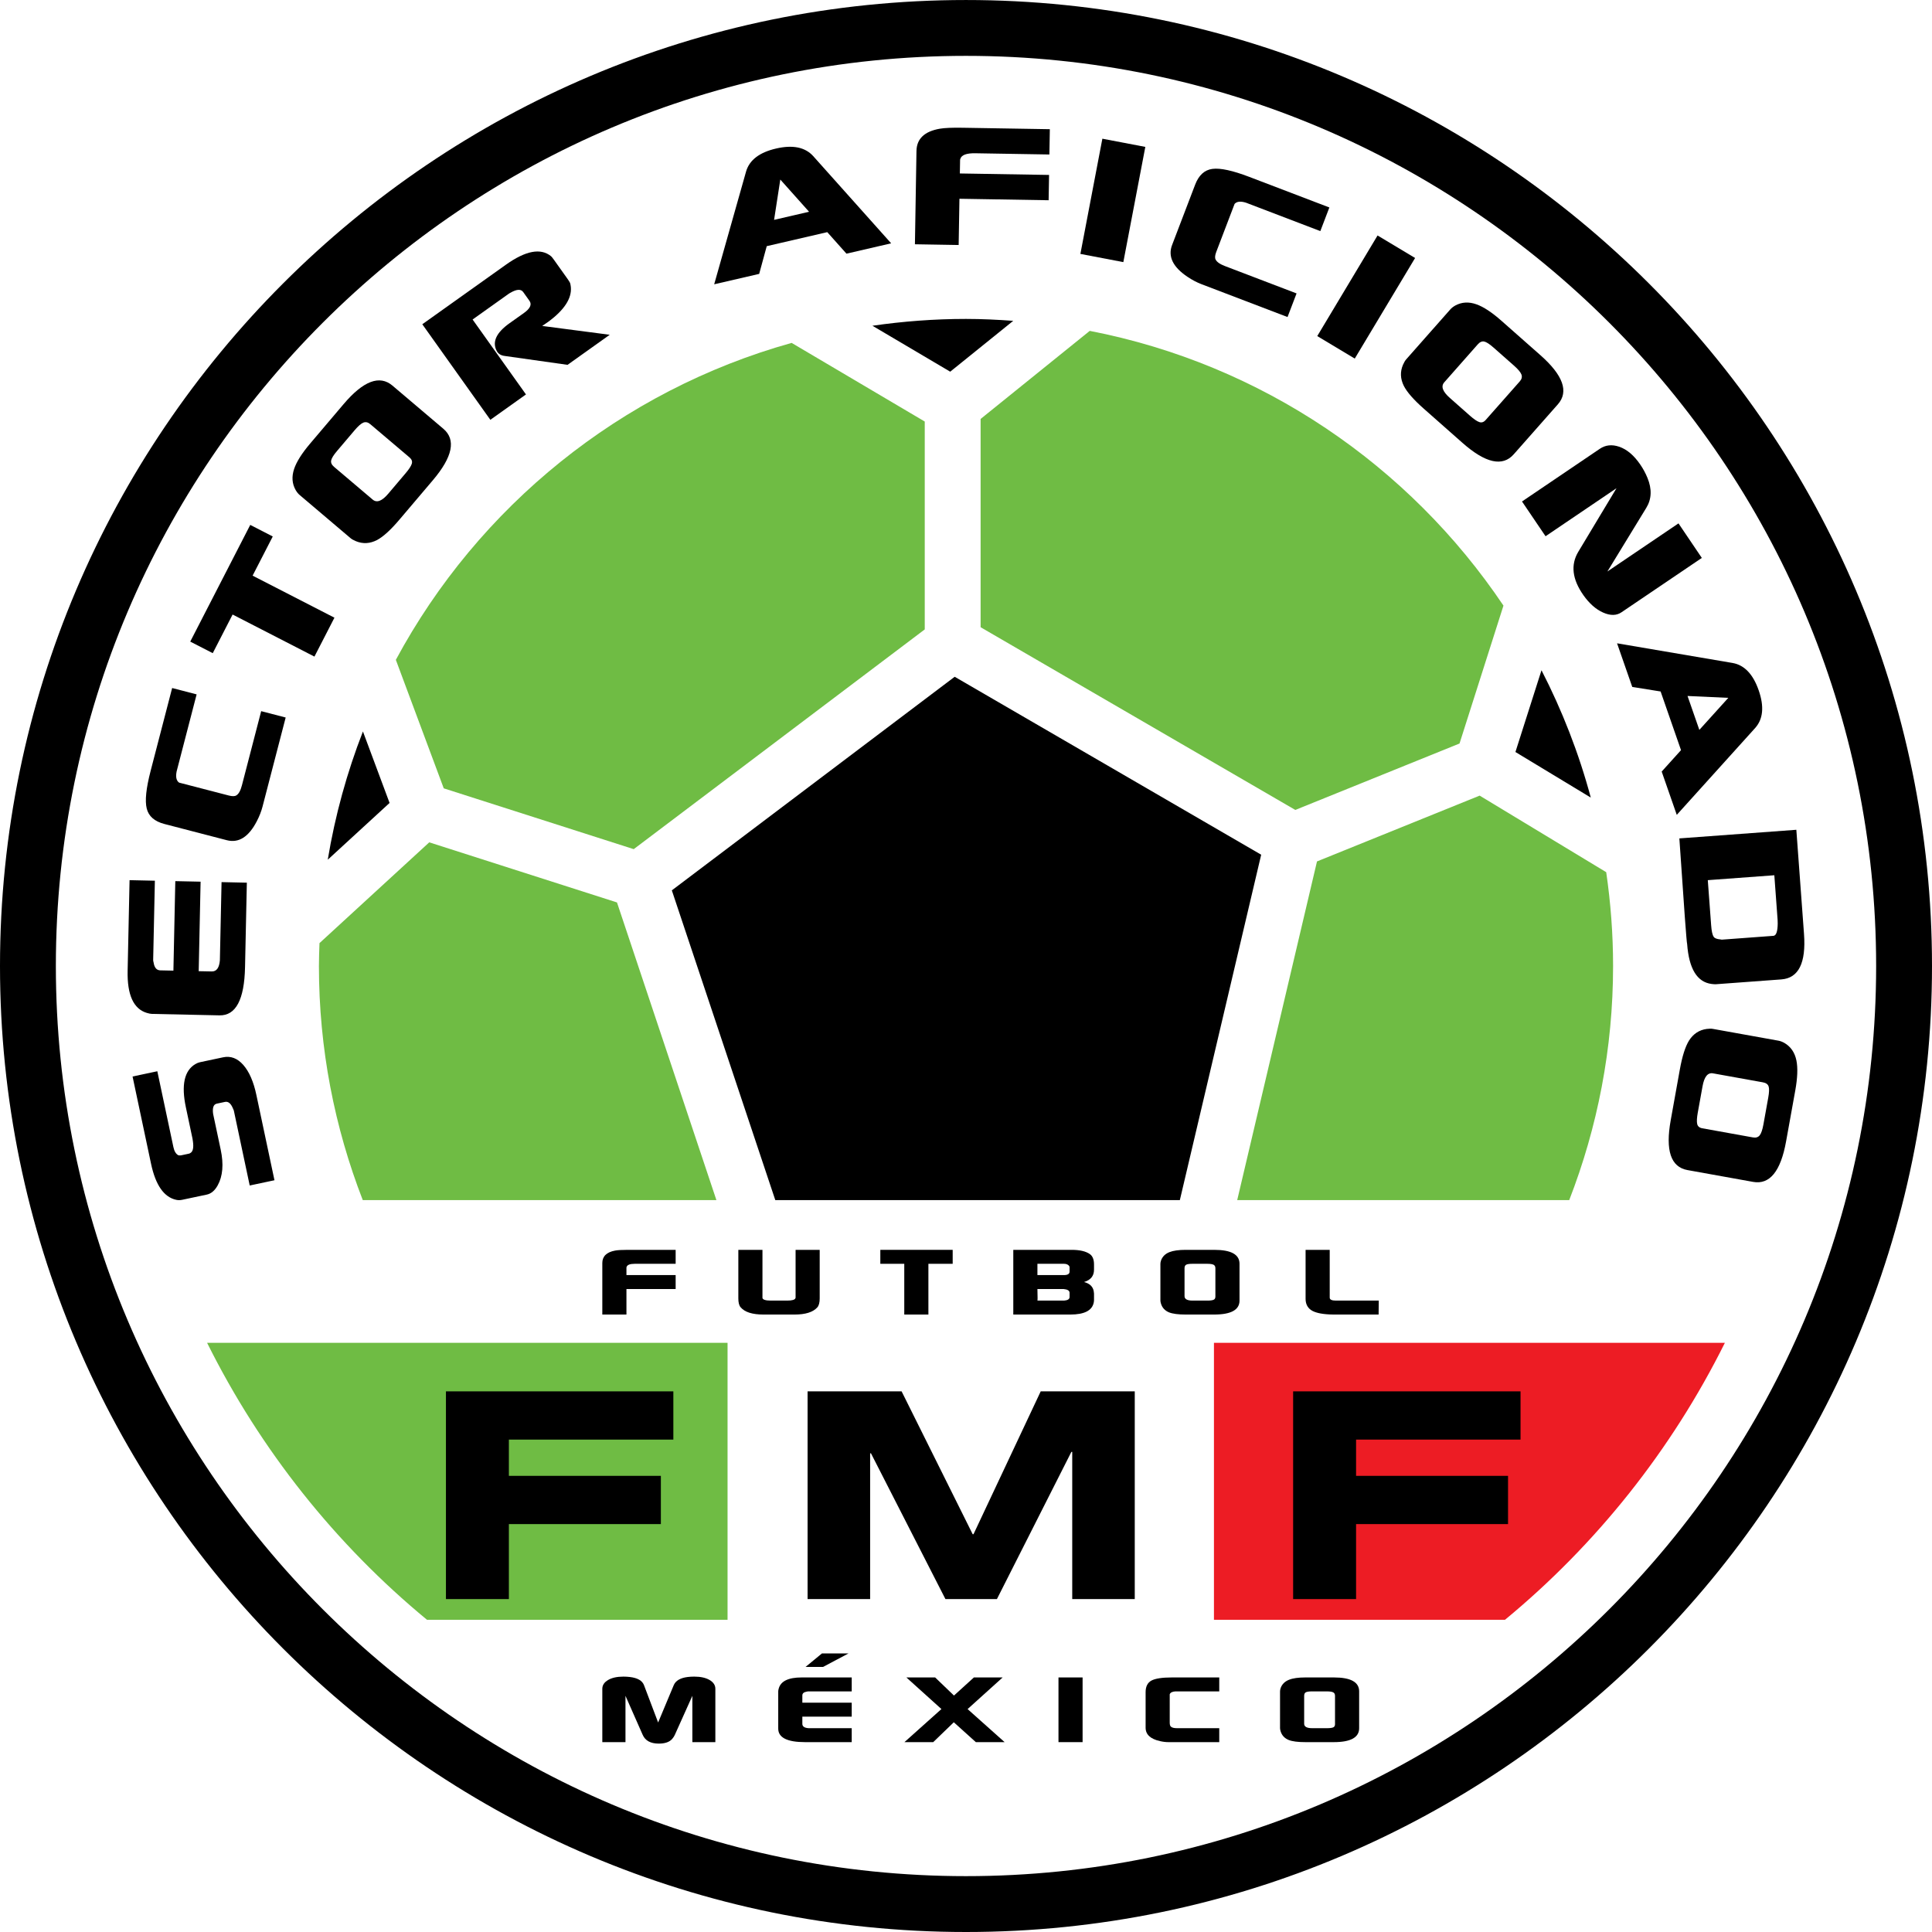 <?xml version="1.0" encoding="UTF-8"?>
<svg xmlns="http://www.w3.org/2000/svg" xmlns:xlink="http://www.w3.org/1999/xlink" width="492.32pt" height="492.32pt" viewBox="0 0 492.32 492.32" version="1.1">
<g id="surface1">
<path style=" stroke:none;fill-rule:nonzero;fill:rgb(43.5%,73.7%,26.7%);fill-opacity:1;" d="M 185.398 342.188 L 52.777 342.188 C 66.359 369.492 85.516 393.539 108.812 412.766 L 185.398 412.766 L 185.398 342.188 "/>
<path style=" stroke:none;fill-rule:nonzero;fill:rgb(92.899%,10.999%,14.099%);fill-opacity:1;" d="M 439.539 342.188 L 309.344 342.188 L 309.344 412.766 L 383.5 412.766 C 406.797 393.539 425.953 369.492 439.539 342.188 "/>
<path style=" stroke:none;fill-rule:nonzero;fill:rgb(0%,0%,0%);fill-opacity:1;" d="M 246.156 14.234 C 118.273 14.234 14.234 118.277 14.234 246.16 C 14.234 374.047 118.273 478.086 246.156 478.086 C 374.043 478.086 478.086 374.047 478.086 246.16 C 478.086 118.277 374.043 14.234 246.156 14.234 Z M 246.156 492.32 C 110.426 492.32 0 381.895 0 246.16 C 0 110.426 110.426 0.004 246.156 0.004 C 381.887 0.004 492.32 110.426 492.32 246.16 C 492.32 381.895 381.887 492.32 246.156 492.32 "/>
<path style=" stroke:none;fill-rule:nonzero;fill:rgb(0%,0%,0%);fill-opacity:1;" d="M 46.461 305.73 C 45.934 305.848 45.426 305.855 44.941 305.754 C 41.805 305.098 39.656 302.035 38.492 296.562 L 33.781 274.32 L 40.09 272.98 L 44.188 292.309 C 44.41 293.379 44.84 294.074 45.465 294.398 C 45.766 294.438 45.984 294.441 46.129 294.41 L 48.062 294 C 48.262 293.957 48.398 293.906 48.469 293.84 C 49.16 293.488 49.387 292.504 49.164 290.871 C 49.16 290.719 49.121 290.477 49.051 290.137 L 47.367 282.184 C 46.16 276.496 46.965 272.816 49.785 271.152 C 50.199 270.914 50.586 270.754 50.949 270.68 L 56.84 269.43 C 58.789 269.016 60.512 269.672 62.012 271.391 C 63.512 273.109 64.621 275.652 65.332 279.023 L 69.941 300.754 L 63.633 302.094 L 59.582 282.984 L 59.316 282.355 C 58.797 281.145 58.137 280.625 57.328 280.793 L 55.238 281.238 C 54.402 281.414 54.094 282.293 54.312 283.867 L 56.238 292.949 C 57.031 296.684 56.773 299.727 55.465 302.074 C 54.73 303.398 53.801 304.18 52.688 304.414 L 46.461 305.73 "/>
<path style=" stroke:none;fill-rule:nonzero;fill:rgb(0%,0%,0%);fill-opacity:1;" d="M 55.934 258.738 L 38.738 258.367 C 38.398 258.363 37.961 258.277 37.426 258.117 C 34.027 257.105 32.391 253.527 32.523 247.387 L 33.016 224.285 L 39.465 224.426 L 39.031 244.629 C 39.027 244.777 39.066 245 39.148 245.301 C 39.344 246.594 39.914 247.25 40.855 247.27 L 44.188 247.34 L 44.672 224.535 L 51.117 224.672 L 50.633 247.48 L 53.961 247.547 C 55.184 247.574 55.875 246.621 56.031 244.695 L 56.457 224.785 L 62.902 224.926 L 62.441 246.469 C 62.266 254.738 60.094 258.828 55.934 258.738 "/>
<path style=" stroke:none;fill-rule:nonzero;fill:rgb(0%,0%,0%);fill-opacity:1;" d="M 57.793 214.102 L 41.883 209.969 C 39.375 209.316 37.875 208.004 37.391 206.039 C 36.898 204.066 37.23 200.879 38.375 196.469 L 43.867 175.324 L 50.105 176.945 L 45.008 196.578 C 44.727 197.988 44.938 198.938 45.637 199.43 L 58.281 202.711 C 59.191 202.949 59.84 202.938 60.23 202.68 C 60.824 202.324 61.293 201.477 61.645 200.129 L 66.555 181.219 L 72.797 182.84 L 66.895 205.562 C 66.582 206.762 66.102 207.992 65.449 209.254 C 63.375 213.273 60.824 214.891 57.793 214.102 "/>
<path style=" stroke:none;fill-rule:nonzero;fill:rgb(0%,0%,0%);fill-opacity:1;" d="M 54.215 166.441 L 48.48 163.496 L 63.77 133.758 L 69.504 136.707 L 64.371 146.688 L 85.223 157.402 L 80.125 167.316 L 59.273 156.598 L 54.215 166.441 "/>
<path style=" stroke:none;fill-rule:nonzero;fill:rgb(0%,0%,0%);fill-opacity:1;" d="M 94.973 127.312 C 96.016 128.195 97.34 127.695 98.941 125.805 L 103.359 120.594 C 104.227 119.57 104.75 118.766 104.934 118.176 C 105.117 117.586 104.926 117.051 104.363 116.57 L 94.363 108.094 C 93.781 107.594 93.191 107.461 92.609 107.684 C 92.023 107.91 91.281 108.562 90.375 109.629 L 85.906 114.895 C 84.996 115.965 84.488 116.781 84.387 117.352 C 84.277 117.914 84.527 118.453 85.137 118.973 Z M 76.367 126.145 C 75.996 125.832 75.66 125.418 75.352 124.898 C 74.422 123.27 74.289 121.469 74.949 119.496 C 75.555 117.684 76.914 115.527 79.023 113.039 L 87.562 102.973 C 92.586 97.055 96.734 95.484 100.012 98.266 L 112.973 109.258 C 116.25 112.039 115.359 116.414 110.297 122.383 L 101.789 132.41 C 99.578 135.02 97.68 136.75 96.086 137.609 C 94.281 138.543 92.484 138.645 90.699 137.91 C 90.094 137.656 89.633 137.398 89.328 137.137 L 76.367 126.145 "/>
<path style=" stroke:none;fill-rule:nonzero;fill:rgb(0%,0%,0%);fill-opacity:1;" d="M 107.613 82.629 L 128.914 67.457 C 133.957 63.863 137.797 63.145 140.418 65.293 C 140.559 65.402 140.801 65.703 141.148 66.188 L 144.617 71.059 C 144.93 71.5 145.148 71.852 145.273 72.109 C 146.066 74.938 144.699 77.852 141.168 80.855 C 140.555 81.359 140.047 81.758 139.641 82.047 L 138.168 83.059 L 155.375 85.309 L 144.625 92.969 L 128.598 90.703 C 127.594 90.578 126.906 90.121 126.531 89.34 C 125.398 87.07 126.496 84.75 129.828 82.375 L 133.504 79.762 C 135.109 78.617 135.582 77.586 134.918 76.656 L 133.332 74.43 C 132.758 73.617 131.676 73.672 130.09 74.59 C 129.953 74.652 129.742 74.781 129.461 74.984 L 120.43 81.418 L 134.031 100.512 L 124.953 106.977 L 107.613 82.629 "/>
<path style=" stroke:none;fill-rule:nonzero;fill:rgb(0%,0%,0%);fill-opacity:1;" d="M 206.168 53.961 L 198.84 45.754 L 197.254 56.027 Z M 181.992 72.445 L 190.121 43.695 C 190.977 40.777 193.523 38.828 197.773 37.848 C 202.016 36.863 205.168 37.508 207.219 39.773 L 227.086 62.004 L 215.699 64.641 L 210.809 59.156 L 195.383 62.727 L 193.457 69.793 L 181.992 72.445 "/>
<path style=" stroke:none;fill-rule:nonzero;fill:rgb(0%,0%,0%);fill-opacity:1;" d="M 233.539 38.465 C 233.594 35.359 235.582 33.473 239.508 32.797 C 240.699 32.59 242.656 32.508 245.383 32.555 L 267.523 32.922 L 267.41 39.367 L 248.543 39.055 C 246.316 39.016 245.043 39.48 244.73 40.445 C 244.68 40.527 244.652 40.656 244.652 40.828 L 244.594 44.203 L 267.328 44.578 L 267.215 51.027 L 244.488 50.648 L 244.289 62.434 L 233.145 62.246 L 233.539 38.465 "/>
<path style=" stroke:none;fill-rule:nonzero;fill:rgb(0%,0%,0%);fill-opacity:1;" d="M 275.309 64.703 L 280.91 35.344 L 291.855 37.434 L 286.254 66.793 L 275.309 64.703 "/>
<path style=" stroke:none;fill-rule:nonzero;fill:rgb(0%,0%,0%);fill-opacity:1;" d="M 298.68 62.426 L 304.547 47.07 C 305.469 44.648 306.938 43.305 308.945 43.039 C 310.961 42.77 314.09 43.449 318.348 45.074 L 338.754 52.867 L 336.453 58.891 L 317.508 51.652 C 316.133 51.223 315.168 51.324 314.602 51.961 L 309.941 64.172 C 309.605 65.047 309.543 65.695 309.758 66.109 C 310.043 66.738 310.844 67.301 312.137 67.797 L 330.395 74.77 L 328.094 80.789 L 306.16 72.414 C 304.996 71.973 303.832 71.355 302.648 70.57 C 298.883 68.066 297.562 65.352 298.68 62.426 "/>
<path style=" stroke:none;fill-rule:nonzero;fill:rgb(0%,0%,0%);fill-opacity:1;" d="M 335.668 85.645 L 351.035 60.008 L 360.602 65.738 L 345.227 91.371 L 335.668 85.645 "/>
<path style=" stroke:none;fill-rule:nonzero;fill:rgb(0%,0%,0%);fill-opacity:1;" d="M 368.035 97.422 C 367.133 98.441 367.605 99.777 369.469 101.414 L 374.59 105.941 C 375.59 106.828 376.383 107.363 376.973 107.559 C 377.559 107.758 378.102 107.578 378.586 107.023 L 387.27 97.195 C 387.773 96.621 387.922 96.039 387.707 95.449 C 387.488 94.863 386.859 94.105 385.809 93.176 L 380.629 88.605 C 379.582 87.676 378.773 87.152 378.211 87.031 C 377.648 86.914 377.098 87.156 376.57 87.754 Z M 369.578 78.84 C 369.898 78.477 370.324 78.148 370.844 77.852 C 372.5 76.953 374.297 76.855 376.25 77.555 C 378.059 78.199 380.184 79.602 382.625 81.762 L 392.523 90.5 C 398.34 95.637 399.82 99.816 396.977 103.039 L 385.727 115.777 C 382.883 119 378.523 118.02 372.66 112.84 L 362.805 104.133 C 360.238 101.867 358.543 99.934 357.723 98.324 C 356.82 96.5 356.758 94.703 357.527 92.934 C 357.793 92.328 358.062 91.879 358.328 91.578 L 369.578 78.84 "/>
<path style=" stroke:none;fill-rule:nonzero;fill:rgb(0%,0%,0%);fill-opacity:1;" d="M 387.844 127.789 L 407.68 114.359 C 409.117 113.387 410.754 113.211 412.582 113.828 C 414.59 114.504 416.41 116.055 418.043 118.473 C 418.738 119.496 419.328 120.594 419.809 121.766 C 420.984 124.617 420.887 127.168 419.516 129.41 L 409.605 145.629 L 427.719 133.371 L 433.668 142.172 L 413.191 156.027 C 411.922 156.891 410.363 156.914 408.52 156.098 C 406.68 155.285 405.004 153.805 403.488 151.664 C 400.641 147.613 400.203 143.941 402.168 140.641 L 411.922 124.41 L 393.844 136.648 L 387.844 127.789 "/>
<path style=" stroke:none;fill-rule:nonzero;fill:rgb(0%,0%,0%);fill-opacity:1;" d="M 433.035 185.992 L 440.414 177.828 L 430.023 177.352 Z M 412.066 163.93 L 441.527 168.945 C 444.516 169.477 446.727 171.801 448.16 175.918 C 449.59 180.035 449.293 183.238 447.254 185.516 L 427.281 207.648 L 423.438 196.613 L 428.363 191.156 L 423.164 176.207 L 415.938 175.047 L 412.066 163.93 "/>
<path style=" stroke:none;fill-rule:nonzero;fill:rgb(0%,0%,0%);fill-opacity:1;" d="M 436.039 235.77 C 436.148 237.254 436.355 238.23 436.684 238.703 C 436.906 239.082 437.496 239.316 438.441 239.391 C 438.559 239.434 438.707 239.445 438.871 239.438 L 451.906 238.473 C 452.613 238.422 452.98 237.375 453.004 235.34 C 453.016 235.137 453.008 234.844 452.98 234.445 L 452.141 223.035 L 435.188 224.285 Z M 427.941 213.645 L 457.75 211.449 L 459.703 237.973 C 460.25 245.387 458.328 249.25 453.926 249.578 L 437.273 250.805 C 437.016 250.82 436.641 250.801 436.156 250.738 C 432.465 250.266 430.387 246.867 429.922 240.543 C 429.797 240.355 429.137 231.391 427.941 213.645 "/>
<path style=" stroke:none;fill-rule:nonzero;fill:rgb(0%,0%,0%);fill-opacity:1;" d="M 436.523 273.516 C 435.176 273.27 434.285 274.367 433.848 276.809 L 432.633 283.531 C 432.395 284.852 432.348 285.809 432.484 286.414 C 432.617 287.016 433.055 287.383 433.785 287.516 L 446.684 289.84 C 447.441 289.98 448.012 289.801 448.41 289.312 C 448.797 288.824 449.117 287.891 449.367 286.512 L 450.59 279.715 C 450.84 278.328 450.867 277.371 450.68 276.828 C 450.488 276.281 450 275.941 449.215 275.801 Z M 453.211 265.195 C 453.684 265.281 454.184 265.473 454.711 265.77 C 456.332 266.715 457.355 268.203 457.77 270.234 C 458.152 272.113 458.055 274.66 457.48 277.871 L 455.137 290.859 C 453.762 298.496 450.953 301.938 446.727 301.172 L 429.996 298.16 C 425.766 297.395 424.348 293.16 425.738 285.461 L 428.066 272.52 C 428.676 269.156 429.449 266.703 430.402 265.164 C 431.492 263.445 432.992 262.461 434.906 262.199 C 435.566 262.113 436.086 262.109 436.48 262.184 L 453.211 265.195 "/>
<path style=" stroke:none;fill-rule:nonzero;fill:rgb(0%,0%,0%);fill-opacity:1;" d="M 153.484 321.859 C 153.484 320.148 154.566 319.086 156.723 318.68 C 157.379 318.555 158.457 318.492 159.961 318.492 L 172.172 318.492 L 172.172 322.047 L 161.762 322.047 C 160.531 322.047 159.836 322.316 159.676 322.848 C 159.645 322.895 159.633 322.965 159.633 323.059 L 159.633 324.922 L 172.172 324.922 L 172.172 328.477 L 159.633 328.477 L 159.633 334.977 L 153.484 334.977 L 153.484 321.859 "/>
<path style=" stroke:none;fill-rule:nonzero;fill:rgb(0%,0%,0%);fill-opacity:1;" d="M 188.145 330.879 L 188.145 318.492 L 194.293 318.492 L 194.293 330.758 C 194.402 331.199 195.113 331.422 196.422 331.422 L 200.605 331.422 C 201.859 331.422 202.559 331.215 202.691 330.809 L 202.734 330.691 L 202.734 318.492 L 208.879 318.492 L 208.879 330.852 C 208.879 331.938 208.672 332.703 208.262 333.16 C 207.172 334.371 205.246 334.977 202.488 334.977 L 194.539 334.977 C 191.695 334.977 189.758 334.355 188.719 333.113 C 188.336 332.66 188.145 331.914 188.145 330.879 "/>
<path style=" stroke:none;fill-rule:nonzero;fill:rgb(0%,0%,0%);fill-opacity:1;" d="M 224.328 322.047 L 224.328 318.492 L 242.766 318.492 L 242.766 322.047 L 236.578 322.047 L 236.578 334.977 L 230.43 334.977 L 230.43 322.047 L 224.328 322.047 "/>
<path style=" stroke:none;fill-rule:nonzero;fill:rgb(0%,0%,0%);fill-opacity:1;" d="M 264.359 331.422 L 271.156 331.422 C 272.09 331.355 272.555 331.051 272.555 330.504 L 272.555 329.441 C 272.555 328.895 272.047 328.57 271.039 328.477 L 264.359 328.477 C 264.414 330.422 264.414 331.402 264.359 331.422 Z M 264.359 324.922 L 271.129 324.922 C 272.082 324.922 272.555 324.621 272.555 324.023 L 272.555 322.941 C 272.555 322.707 272.414 322.5 272.145 322.316 C 271.875 322.137 271.539 322.047 271.129 322.047 L 264.359 322.047 Z M 258.211 318.492 L 273.062 318.492 C 275.176 318.492 276.738 318.859 277.754 319.598 C 278.434 320.102 278.781 320.973 278.781 322.211 L 278.781 323.555 C 278.781 325.141 277.934 326.184 276.238 326.688 C 277.664 327.062 278.484 327.832 278.699 328.992 C 278.754 329.273 278.781 329.488 278.781 329.629 L 278.781 331.277 C 278.781 331.496 278.754 331.73 278.699 331.98 C 278.262 333.977 276.281 334.977 272.758 334.977 L 258.211 334.977 L 258.211 318.492 "/>
<path style=" stroke:none;fill-rule:nonzero;fill:rgb(0%,0%,0%);fill-opacity:1;" d="M 301.848 330.289 C 301.848 331.039 302.531 331.422 303.895 331.422 L 307.668 331.422 C 308.402 331.422 308.926 331.355 309.246 331.219 C 309.559 331.086 309.711 330.816 309.711 330.402 L 309.711 323.176 C 309.711 322.754 309.562 322.461 309.258 322.293 C 308.953 322.133 308.418 322.047 307.645 322.047 L 303.836 322.047 C 303.059 322.047 302.539 322.129 302.258 322.281 C 301.98 322.441 301.848 322.738 301.848 323.176 Z M 295.699 322.047 C 295.699 321.777 295.754 321.492 295.867 321.176 C 296.219 320.203 296.93 319.504 297.992 319.078 C 298.973 318.688 300.363 318.492 302.164 318.492 L 309.438 318.492 C 313.719 318.492 315.859 319.676 315.859 322.047 L 315.859 331.422 C 315.859 333.789 313.699 334.977 309.383 334.977 L 302.133 334.977 C 300.25 334.977 298.84 334.793 297.914 334.43 C 296.875 334 296.191 333.281 295.867 332.27 C 295.754 331.922 295.699 331.641 295.699 331.422 L 295.699 322.047 "/>
<path style=" stroke:none;fill-rule:nonzero;fill:rgb(0%,0%,0%);fill-opacity:1;" d="M 332.695 330.945 L 332.695 318.492 L 338.844 318.492 L 338.844 330.664 C 338.844 331.168 339.359 331.422 340.402 331.422 L 351.344 331.422 L 351.301 334.977 L 339.867 334.977 C 339.457 334.977 339.102 334.969 338.805 334.949 C 336.586 334.844 335.016 334.469 334.09 333.832 C 333.16 333.195 332.695 332.234 332.695 330.945 "/>
<path style=" stroke:none;fill-rule:nonzero;fill:rgb(0%,0%,0%);fill-opacity:1;" d="M 153.484 443.938 L 153.484 430.348 C 153.484 429.426 153.98 428.676 154.961 428.102 C 155.945 427.527 157.242 427.242 158.855 427.242 C 159.402 427.242 159.949 427.273 160.492 427.336 C 162.461 427.57 163.664 428.266 164.102 429.41 L 167.707 438.934 L 171.691 429.41 C 172.18 428.266 173.371 427.57 175.25 427.336 C 175.77 427.273 176.328 427.242 176.93 427.242 C 178.535 427.242 179.832 427.527 180.816 428.102 C 181.797 428.676 182.289 429.426 182.289 430.348 L 182.289 443.938 L 176.43 443.938 L 176.43 432.141 L 171.965 442.078 C 171.828 442.406 171.609 442.742 171.309 443.09 C 170.629 443.906 169.477 444.312 167.867 444.312 C 165.789 444.312 164.426 443.566 163.77 442.078 L 159.387 432.141 L 159.387 443.938 L 153.484 443.938 "/>
<path style=" stroke:none;fill-rule:nonzero;fill:rgb(0%,0%,0%);fill-opacity:1;" d="M 216.219 421.332 L 209.742 424.77 L 205.277 424.77 L 209.453 421.332 Z M 198.312 440.492 L 198.312 431.008 C 198.312 430.82 198.352 430.582 198.438 430.281 C 198.953 428.395 200.906 427.453 204.293 427.453 L 217.039 427.453 L 217.039 431.008 L 205.895 431.008 C 205.809 431.008 205.688 431.031 205.52 431.078 C 204.812 431.203 204.457 431.527 204.457 432.047 L 204.457 433.883 L 217.039 433.883 L 217.039 437.438 L 204.457 437.438 L 204.457 439.273 C 204.457 439.949 204.988 440.316 206.059 440.383 L 217.039 440.383 L 217.039 443.938 L 205.152 443.938 C 200.594 443.938 198.312 442.789 198.312 440.492 "/>
<path style=" stroke:none;fill-rule:nonzero;fill:rgb(0%,0%,0%);fill-opacity:1;" d="M 230.473 443.938 L 239.898 435.508 L 230.965 427.453 L 238.297 427.453 L 243.094 432.066 L 248.172 427.453 L 255.5 427.453 L 246.566 435.516 L 256 443.938 L 248.668 443.938 L 243.051 438.875 L 237.809 443.938 L 230.473 443.938 "/>
<path style=" stroke:none;fill-rule:nonzero;fill:rgb(0%,0%,0%);fill-opacity:1;" d="M 269.727 443.938 L 269.727 427.453 L 275.871 427.453 L 275.871 443.938 L 269.727 443.938 "/>
<path style=" stroke:none;fill-rule:nonzero;fill:rgb(0%,0%,0%);fill-opacity:1;" d="M 291.93 440.266 L 291.93 431.195 C 291.93 429.77 292.426 428.789 293.406 428.254 C 294.391 427.723 296.137 427.453 298.652 427.453 L 310.695 427.453 L 310.695 431.008 L 299.516 431.008 C 298.723 431.055 298.242 431.301 298.074 431.738 L 298.074 438.941 C 298.074 439.465 298.172 439.809 298.359 439.98 C 298.637 440.246 299.152 440.383 299.918 440.383 L 310.695 440.383 L 310.695 443.938 L 297.75 443.938 C 297.066 443.938 296.344 443.852 295.582 443.676 C 293.148 443.129 291.93 441.988 291.93 440.266 "/>
<path style=" stroke:none;fill-rule:nonzero;fill:rgb(0%,0%,0%);fill-opacity:1;" d="M 332.332 439.254 C 332.332 440.004 333.016 440.383 334.375 440.383 L 338.152 440.383 C 338.887 440.383 339.41 440.316 339.727 440.18 C 340.039 440.047 340.195 439.777 340.195 439.367 L 340.195 432.141 C 340.195 431.715 340.047 431.422 339.742 431.258 C 339.438 431.094 338.902 431.008 338.129 431.008 L 334.32 431.008 C 333.543 431.008 333.02 431.09 332.742 431.246 C 332.465 431.402 332.332 431.699 332.332 432.141 Z M 326.184 431.008 C 326.184 430.742 326.238 430.453 326.348 430.137 C 326.703 429.164 327.414 428.465 328.477 428.043 C 329.457 427.648 330.848 427.453 332.645 427.453 L 339.922 427.453 C 344.203 427.453 346.344 428.641 346.344 431.008 L 346.344 440.383 C 346.344 442.75 344.184 443.938 339.867 443.938 L 332.617 443.938 C 330.734 443.938 329.324 443.758 328.398 443.391 C 327.355 442.965 326.676 442.242 326.348 441.23 C 326.238 440.887 326.184 440.605 326.184 440.383 L 326.184 431.008 "/>
<path style=" stroke:none;fill-rule:nonzero;fill:rgb(0%,0%,0%);fill-opacity:1;" d="M 229.75 354.551 L 247.859 390.949 L 248.074 390.949 L 265.199 354.551 L 289.164 354.551 L 289.164 407.484 L 273.23 407.484 L 273.23 369.973 L 273.012 369.973 L 254.039 407.484 L 240.918 407.484 L 221.945 370.34 L 221.73 370.34 L 221.73 407.484 L 205.793 407.484 L 205.793 354.551 L 229.75 354.551 "/>
<path style=" stroke:none;fill-rule:nonzero;fill:rgb(0%,0%,0%);fill-opacity:1;" d="M 171.586 366.844 L 171.586 354.551 L 113.637 354.551 L 113.637 407.484 L 129.676 407.484 L 129.676 388.375 L 168.406 388.375 L 168.406 376.082 L 129.676 376.082 L 129.676 366.844 L 171.586 366.844 "/>
<path style=" stroke:none;fill-rule:nonzero;fill:rgb(0%,0%,0%);fill-opacity:1;" d="M 387.469 366.844 L 387.469 354.551 L 329.52 354.551 L 329.52 407.484 L 345.559 407.484 L 345.559 388.375 L 384.285 388.375 L 384.285 376.082 L 345.559 376.082 L 345.559 366.844 L 387.469 366.844 "/>
<path style=" stroke:none;fill-rule:nonzero;fill:rgb(43.5%,73.7%,26.7%);fill-opacity:1;" d="M 161.488 216.383 L 235.648 160.391 L 235.648 107.418 L 201.727 87.379 C 158.168 99.543 121.883 129.102 100.871 168.141 L 113.078 200.887 L 161.488 216.383 "/>
<path style=" stroke:none;fill-rule:nonzero;fill:rgb(0%,0%,0%);fill-opacity:1;" d="M 258.195 81.758 C 254.211 81.469 250.211 81.27 246.156 81.27 C 238.059 81.27 230.105 81.883 222.316 83.008 L 242.137 94.715 L 258.195 81.758 "/>
<path style=" stroke:none;fill-rule:nonzero;fill:rgb(43.5%,73.7%,26.7%);fill-opacity:1;" d="M 249.883 159.832 L 330.074 206.391 L 371.922 189.465 L 383.117 154.324 C 359.113 118.594 321.492 92.801 277.691 84.316 L 249.883 106.758 L 249.883 159.832 "/>
<path style=" stroke:none;fill-rule:nonzero;fill:rgb(43.5%,73.7%,26.7%);fill-opacity:1;" d="M 335.602 219.512 L 315.27 305.82 L 399.875 305.82 C 407.062 287.312 411.051 267.211 411.051 246.16 C 411.051 238.039 410.441 230.062 409.301 222.254 L 377.051 202.742 L 335.602 219.512 "/>
<path style=" stroke:none;fill-rule:nonzero;fill:rgb(0%,0%,0%);fill-opacity:1;" d="M 405.371 203.242 C 402.32 191.895 398.074 181.039 392.809 170.797 L 386.168 191.629 L 405.371 203.242 "/>
<path style=" stroke:none;fill-rule:nonzero;fill:rgb(0%,0%,0%);fill-opacity:1;" d="M 243.277 172.457 L 171.199 226.883 L 197.566 305.82 L 300.652 305.82 L 321.379 217.801 L 243.277 172.457 "/>
<path style=" stroke:none;fill-rule:nonzero;fill:rgb(43.5%,73.7%,26.7%);fill-opacity:1;" d="M 157.223 229.965 L 109.383 214.648 L 81.414 240.328 C 81.348 242.27 81.27 244.203 81.27 246.16 C 81.27 267.211 85.254 287.312 92.445 305.82 L 182.559 305.82 L 157.223 229.965 "/>
<path style=" stroke:none;fill-rule:nonzero;fill:rgb(0%,0%,0%);fill-opacity:1;" d="M 92.484 186.395 C 88.426 196.816 85.395 207.746 83.52 219.074 L 99.273 204.609 L 92.484 186.395 "/>
</g>
</svg>
